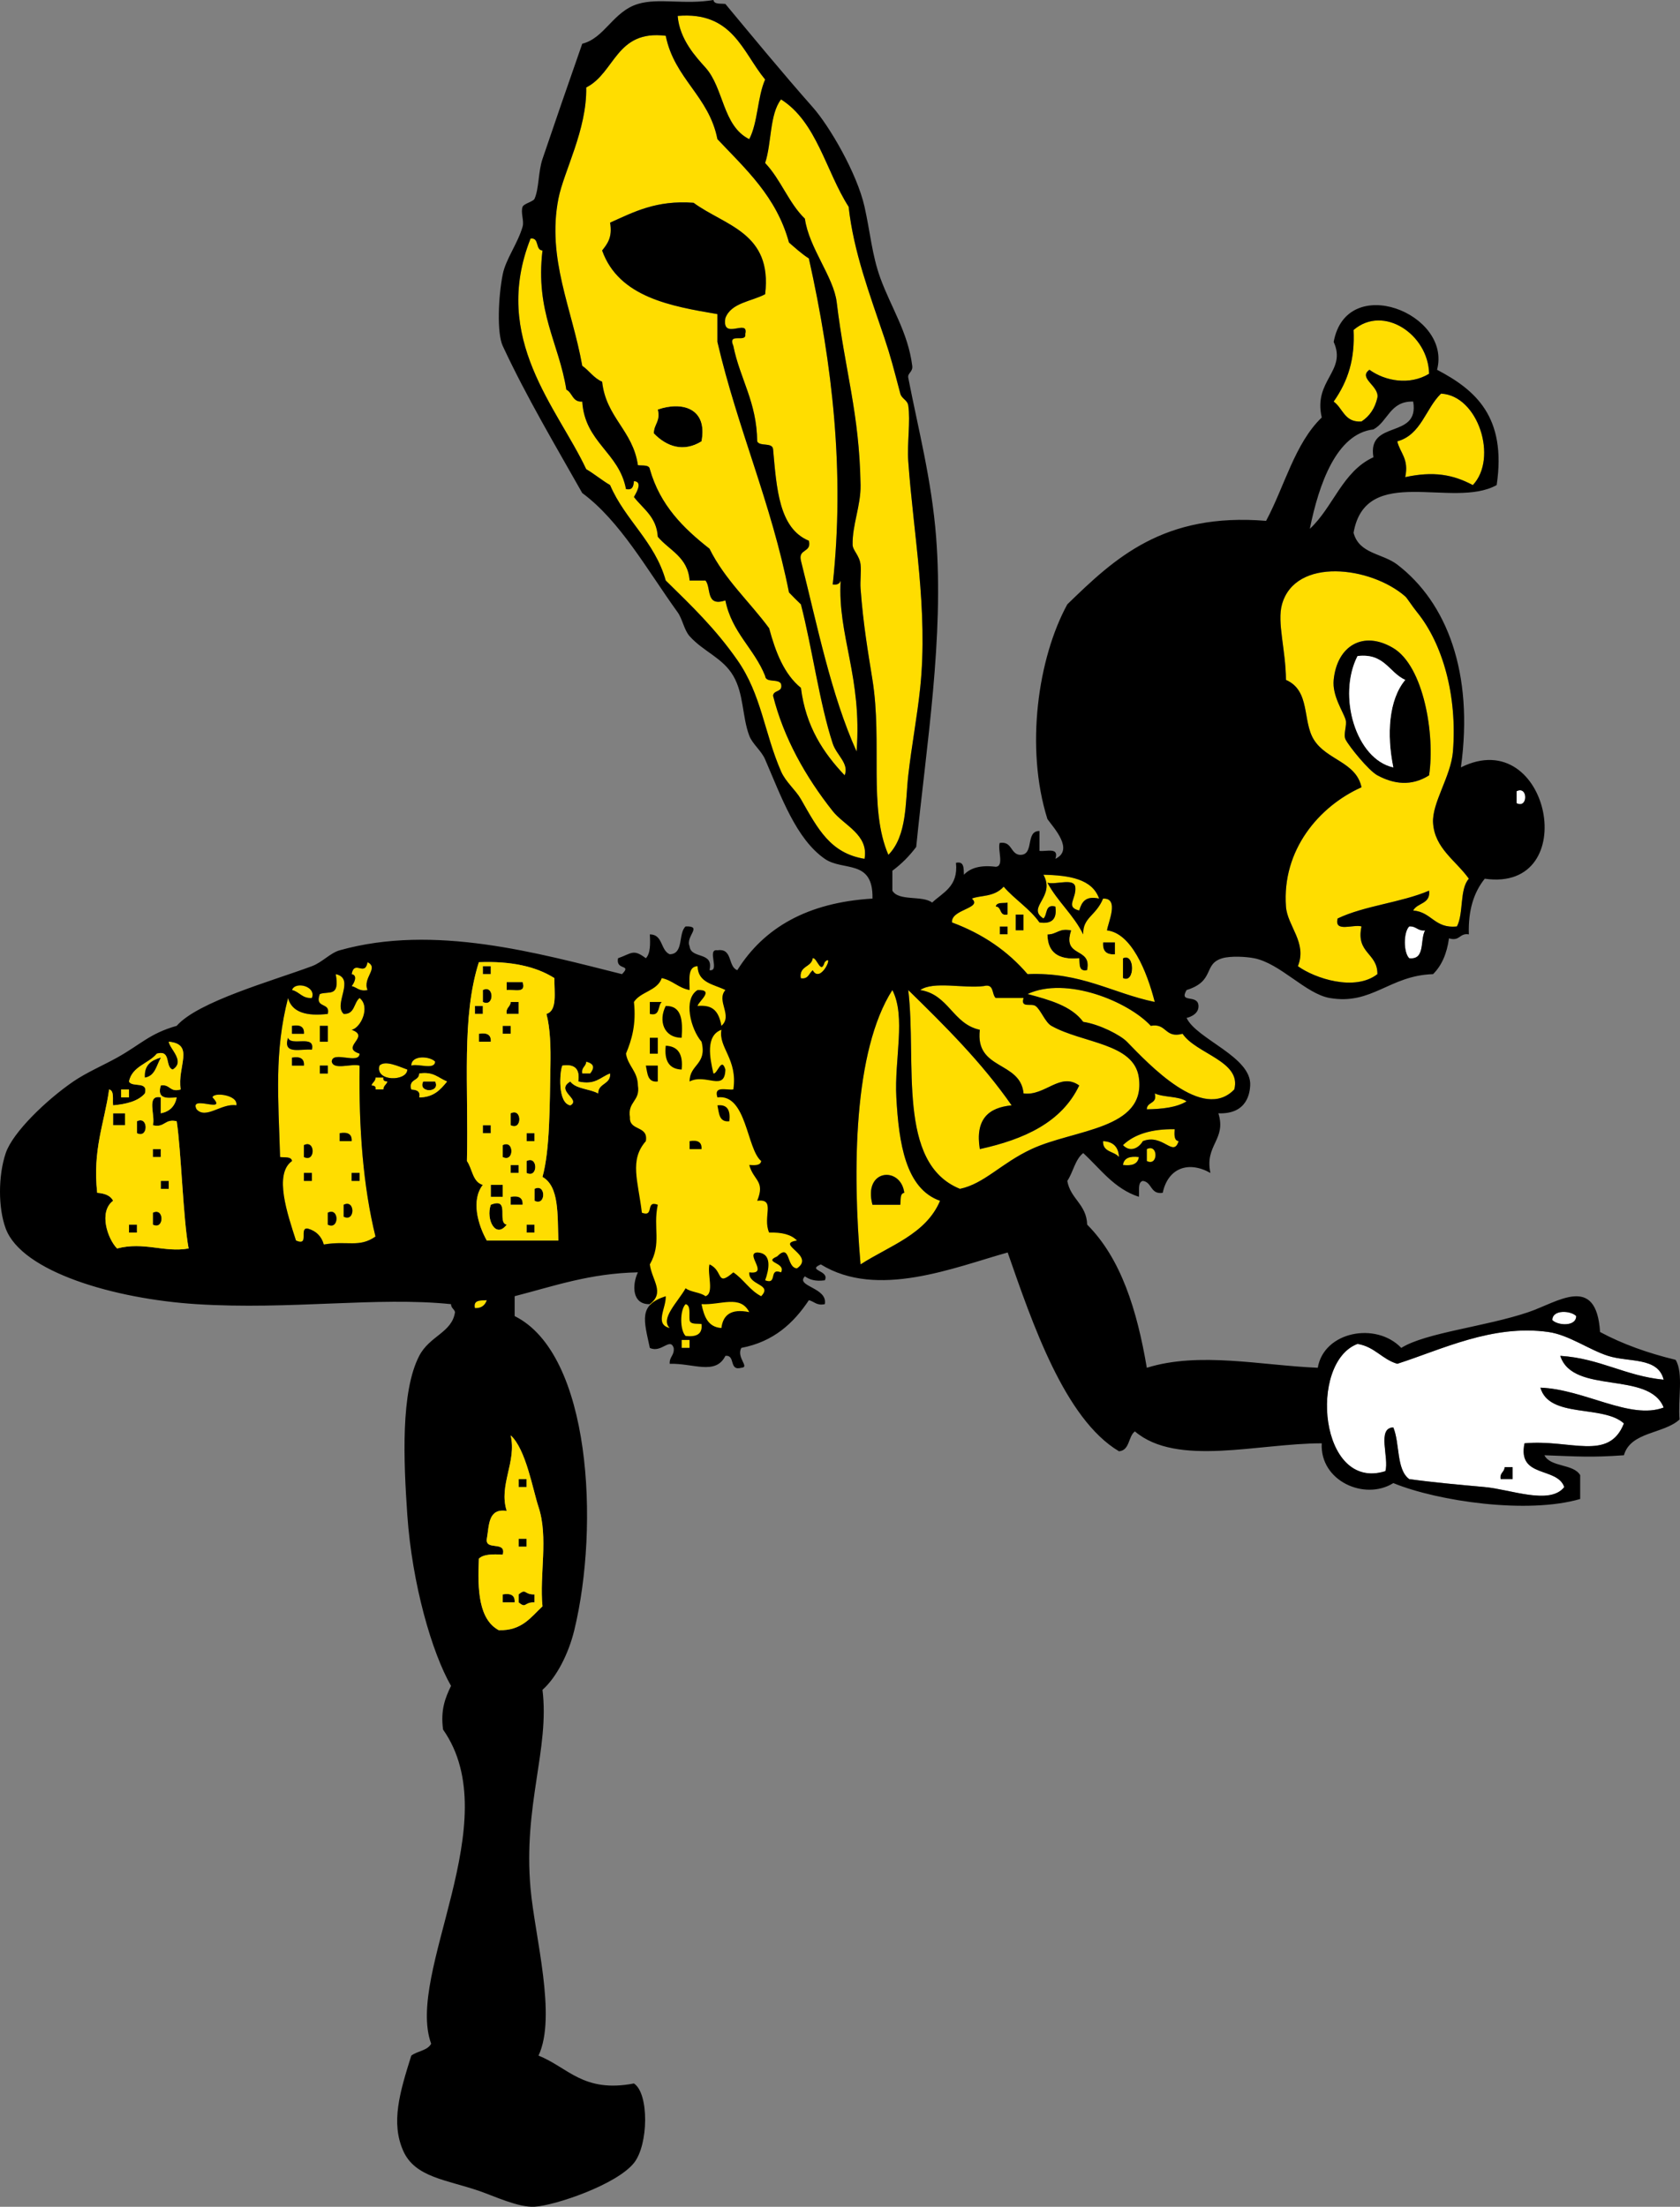 <?xml version="1.0" encoding="utf-8"?>
<!-- Generator: Adobe Illustrator 12.0.1, SVG Export Plug-In . SVG Version: 6.00 Build 51448)  -->
<!DOCTYPE svg PUBLIC "-//W3C//DTD SVG 1.1//EN" "http://www.w3.org/Graphics/SVG/1.1/DTD/svg11.dtd">
<svg  version="1.1" id="Layer_1" xmlns="http://www.w3.org/2000/svg" xmlns:xlink="http://www.w3.org/1999/xlink" width="316.807" height="416.118"
	 viewBox="0 0 316.807 416.118" overflow="visible" enable-background="new 0 0 316.807 416.118" xml:space="preserve">
<rect x="0" y="0" width="316.807" height="416.118" fill="#808080" stroke="none"/>
<polygon fill-rule="evenodd" clip-rule="evenodd" fill="#FFDD00" points="123.848,253.026 116.052,210.291 117.555,186.81 
	126.76,181.738 132.301,181.174 133.053,183.898 138.594,186.246 153.059,236.872 139.533,251.148 "/>
<g>
	<path fill-rule="evenodd" clip-rule="evenodd" fill="#FFDD00" d="M127.791,2.999c10.375-0.879,12.201,6.793,16.494,11.996
		c-1.458,3.29-1.361,8.136-2.999,11.246c-5.048-2.516-4.761-9.607-8.248-13.496C131.278,10.781,128.155,7.47,127.791,2.999z"/>
	<path fill-rule="evenodd" clip-rule="evenodd" fill="#FFDD00" d="M147.284,18.744c6.739,4.257,8.45,13.543,12.746,20.243
		c0.926,8.458,3.949,16.434,6.748,24.741c1.17,3.473,1.717,5.649,2.999,10.497c0.26,0.983,1.337,1.178,1.499,2.249
		c0.439,2.904-0.236,7.144,0,10.497c0.976,13.812,3.776,28.062,2.249,42.735c-0.556,5.346-1.617,10.903-2.249,16.495
		c-0.575,5.09-0.188,11.356-3.749,14.995c-3.808-8.796-1.109-21.144-2.999-32.989c-0.841-5.274-1.725-10.272-2.249-17.244
		c-0.103-1.371,0.149-3.207,0-4.499c-0.203-1.756-1.479-2.667-1.5-3.749c-0.07-3.758,1.563-7.353,1.5-11.246
		c-0.222-13.611-2.918-21.376-4.499-34.488c-0.573-4.757-5.233-10.243-5.998-15.745c-3.051-2.947-4.559-7.437-7.498-10.496
		C145.532,26.989,145.104,21.563,147.284,18.744z"/>
	<path fill-rule="evenodd" clip-rule="evenodd" fill="#FFDD00" d="M100.05,44.985c1.729-0.229,0.833,2.166,2.25,2.249
		c-1.366,11.613,3.091,17.402,4.499,26.241c1.179,0.57,1.12,2.378,2.999,2.249c0.497,7.75,6.948,9.546,8.247,16.494
		c1.275,0.276,1.415-0.584,1.5-1.5c1.865,0.113,0.219,2.539,0,2.999c1.739,2.259,4.267,3.73,4.499,7.498
		c2.172,2.576,5.679,3.817,5.998,8.247c1,0,2,0,2.999,0c1.125,1.374-0.023,5.022,3.749,3.749c1.198,6.049,5.433,9.062,7.497,14.245
		c0.113,1.387,2.539,0.46,2.999,1.5c0.413,1.662-1.432,1.067-1.5,2.249c1.98,7.884,6.104,15.256,11.246,21.743
		c2.154,2.717,6.819,4.447,5.998,8.997c-6.45-1.058-8.792-5.628-11.996-11.246c-1.005-1.762-2.866-3.223-3.749-5.248
		c-3.179-7.294-3.668-14.443-8.247-20.993c-4.188-5.991-8.636-10.227-13.495-14.995c-2.092-7.405-7.644-11.35-10.497-17.994
		c-1.575-0.924-2.923-2.075-4.499-2.999C105.128,76.904,92.587,63.878,100.05,44.985z"/>
	<path fill-rule="evenodd" clip-rule="evenodd" fill="#FFDD00" d="M269.492,70.476c-3.662,2.227-8.274,1.394-11.246-0.75
		c-2.233,1.563,1.885,3.054,1.499,5.249c-0.462,2.037-1.487,3.511-2.999,4.498c-3.23,0.232-3.492-2.505-5.248-3.749
		c2.791-3.983,4.018-8.115,3.749-13.496C260.869,57.376,269.351,63.065,269.492,70.476z"/>
	<path fill-rule="evenodd" clip-rule="evenodd" fill="#FFDD00" d="M271.741,74.225c7.001,0.324,10.788,12.181,5.998,17.244
		c-3.772-2.016-7.468-2.641-12.746-1.5c0.734-3.483-0.972-4.526-1.499-6.748C268.014,81.993,268.813,77.045,271.741,74.225z"/>
	<path fill-rule="evenodd" clip-rule="evenodd" d="M132.289,83.222c-3.408,2.107-6.571,1-8.997-1.5
		c-0.017-1.766,1.292-2.208,0.75-4.499C128.583,75.626,133.489,76.946,132.289,83.222z"/>
	<path fill-rule="evenodd" clip-rule="evenodd" fill="#FFDD00" d="M276.989,165.693c-1.783,1.965-0.954,6.543-2.249,8.997
		c-4.21,0.461-4.757-2.74-8.247-2.999c0.753-1.496,3.315-1.184,2.999-3.749c-5.242,2.255-12.172,2.823-17.244,5.248
		c-0.71,2.709,2.953,1.046,4.498,1.5c-1.107,5.106,3.045,4.953,2.999,8.997c-4.255,3.31-11.801,0.809-14.995-1.5
		c1.793-4.446-1.98-7.539-2.249-11.246c-0.771-10.649,6.217-18.896,14.245-22.492c-1.019-4.813-6.592-5.102-8.997-8.997
		c-2.173-3.521-0.616-9.237-5.248-11.246c-0.041-5.734-1.711-10.824-0.75-14.245c2.518-8.958,16.755-7.159,23.242-1.5
		c0.368,0.321,1.23,1.741,2.249,2.999c4.798,5.919,7.59,15.687,6.748,26.241c-0.375,4.706-4,9.715-3.749,13.495
		C270.561,159.995,274.552,162.267,276.989,165.693z M262.744,122.208c-5.671-3.396-10.615-0.436-11.246,5.998
		c-0.296,3.012,1.785,5.951,2.249,7.498c0.318,1.058-0.497,2.775,0,3.749c0.667,1.305,4.339,5.854,5.998,6.748
		c3.063,1.649,6.394,2.125,9.747,0C270.639,138.552,268.486,125.646,262.744,122.208z"/>
	<path fill-rule="evenodd" clip-rule="evenodd" d="M269.492,146.2c-3.354,2.125-6.684,1.649-9.747,0
		c-1.659-0.894-5.331-5.443-5.998-6.748c-0.497-0.973,0.318-2.69,0-3.749c-0.464-1.546-2.545-4.486-2.249-7.498
		c0.631-6.434,5.575-9.394,11.246-5.998C268.486,125.646,270.639,138.552,269.492,146.2z M255.996,123.708
		c-3.842,7.534-0.283,19.457,6.748,20.993c-1.271-6.169-0.877-12.76,2.249-16.494C261.896,126.805,261.094,123.109,255.996,123.708z
		"/>
	<path fill-rule="evenodd" clip-rule="evenodd" fill="#FFFFFF" d="M264.993,128.206c-3.126,3.734-3.521,10.325-2.249,16.494
		c-7.031-1.536-10.59-13.459-6.748-20.993C261.094,123.109,261.896,126.805,264.993,128.206z"/>
	<path fill-rule="evenodd" clip-rule="evenodd" fill="#FFFFFF" d="M285.986,149.199c2.187-1.102,2.187,3.352,0,2.25
		C285.986,150.698,285.986,149.949,285.986,149.199z"/>
	<path fill-rule="evenodd" clip-rule="evenodd" d="M187.77,170.941c0.121-0.878,1.367-0.632,2.25-0.75c0,0.75,0,1.5,0,2.249
		C188.356,172.854,188.951,171.009,187.77,170.941z"/>
	<path fill-rule="evenodd" clip-rule="evenodd" d="M191.519,172.441c0.5,0,1,0,1.5,0c0,1,0,2,0,2.999c-0.5,0-1,0-1.5,0
		C191.519,174.44,191.519,173.44,191.519,172.441z"/>
	<path fill-rule="evenodd" clip-rule="evenodd" d="M188.52,174.69c0.5,0,1,0,1.5,0c0,0.5,0,1,0,1.5c-0.5,0-1,0-1.5,0
		C188.52,175.69,188.52,175.19,188.52,174.69z"/>
	<path fill-rule="evenodd" clip-rule="evenodd" fill="#FFFFFF" d="M265.743,174.69c1.345-0.095,1.581,0.918,2.999,0.75
		c-1.007,1.742,0.104,5.602-2.999,5.248C264.641,179.598,264.641,175.781,265.743,174.69z"/>
	<path fill-rule="evenodd" clip-rule="evenodd" d="M202.015,175.44c-1.767,5.266,3.99,3.008,2.999,7.498
		c-1.6,0.35-1.428-1.071-1.499-2.25c-3.868,0.37-5.966-1.032-5.998-4.499C199.283,176.207,199.724,174.898,202.015,175.44z"/>
	<path fill-rule="evenodd" clip-rule="evenodd" d="M208.013,177.689c0.75,0,1.5,0,2.249,0c0,0.75,0,1.5,0,2.25
		C208.627,180.074,207.877,179.325,208.013,177.689z"/>
	<path fill-rule="evenodd" clip-rule="evenodd" d="M211.762,180.688c2.304-1.147,2.304,4.896,0,3.749
		C211.762,183.187,211.762,181.938,211.762,180.688z"/>
	<path fill-rule="evenodd" clip-rule="evenodd" fill="#FFDD00" d="M69.311,181.438c2.222,1.089-0.988,2.924,0,5.248
		c-1.567,0.317-1.985-0.514-2.999-0.75c0.52-0.605,1.167-2.054,0-2.25C66.819,180.883,68.803,184.242,69.311,181.438z"/>
	<path fill-rule="evenodd" clip-rule="evenodd" d="M91.053,182.188c0.5,0,1,0,1.5,0c0,0.5,0,1,0,1.5c-0.5,0-1,0-1.5,0
		C91.053,183.188,91.053,182.688,91.053,182.188z"/>
	<path fill-rule="evenodd" clip-rule="evenodd" fill="#FFDD00" d="M63.312,183.687c3.813,0.829-0.542,5.69,1.5,7.498
		c2.116,0.116,1.879-2.12,2.999-2.999c2.1,1.667,0.219,5.667-1.5,5.998c3.688,1.314-2.284,3.28,1.5,4.499
		c-0.102,2.147-5.146-0.648-5.248,1.5c0.323,1.676,3.695,0.304,5.248,0.75c-0.163,11.909,0.678,22.814,2.999,32.239
		c-3.125,2.163-5.242,0.717-9.747,1.5c-0.443-1.557-1.443-2.557-2.999-2.999c-1.797-0.298,0.416,3.415-2.249,2.249
		c-1.59-4.939-4.228-12.535-0.75-14.995c-0.121-0.879-1.367-0.632-2.249-0.75c-0.329-11.273-1.12-19.745,1.5-29.989
		c0.748,2.751,3.542,3.456,7.497,2.999c0.561-2.31-2.584-0.914-1.5-3.749C62.025,186.819,64.102,188.111,63.312,183.687z
		 M55.065,194.933c0.75,0,1.5,0,2.25,0c0.096-1.346-0.745-1.754-2.25-1.5C55.065,193.934,55.065,194.434,55.065,194.933z
		 M60.313,196.433c0.5,0,1,0,1.5,0c0-1,0-1.999,0-2.999c-0.5,0-1,0-1.5,0C60.313,194.434,60.313,195.433,60.313,196.433z
		 M58.814,197.932c0.69-2.939-3.955-0.544-4.499-2.249C53.261,198.987,56.783,197.714,58.814,197.932z M55.065,200.931
		c0.75,0,1.5,0,2.25,0c0.096-1.346-0.745-1.754-2.25-1.5C55.065,199.932,55.065,200.431,55.065,200.931z M60.313,202.431
		c0.5,0,1,0,1.5,0c0-0.5,0-1,0-1.5c-0.5,0-1,0-1.5,0C60.313,201.431,60.313,201.931,60.313,202.431z M64.062,215.177
		c0.75,0,1.5,0,2.249,0c0.097-1.347-0.745-1.755-2.249-1.5C64.062,214.177,64.062,214.676,64.062,215.177z M57.315,218.175
		c2.187,1.103,2.187-3.351,0-2.249C57.315,216.676,57.315,217.426,57.315,218.175z M57.315,222.674c0.5,0,1,0,1.5,0c0-0.5,0-1,0-1.5
		c-0.5,0-1,0-1.5,0C57.315,221.674,57.315,222.174,57.315,222.674z M66.312,222.674c0.5,0,1,0,1.5,0c0-0.5,0-1,0-1.5
		c-0.5,0-1,0-1.5,0C66.312,221.674,66.312,222.174,66.312,222.674z M64.812,229.421c2.187,1.103,2.187-3.351,0-2.249
		C64.812,227.922,64.812,228.672,64.812,229.421z M61.813,230.921c2.187,1.103,2.187-3.352,0-2.249
		C61.813,229.421,61.813,230.171,61.813,230.921z"/>
	<path fill-rule="evenodd" clip-rule="evenodd" d="M95.552,185.187c1,0,1.999,0,2.999,0c0.755,2.255-1.67,1.329-2.999,1.5
		C95.552,186.186,95.552,185.687,95.552,185.187z"/>
	<path fill-rule="evenodd" clip-rule="evenodd" fill="#FFDD00" d="M55.065,186.686c0.589-1.721,4.642-0.729,3.749,1.5
		C56.949,188.301,56.493,187.008,55.065,186.686z"/>
	<path fill-rule="evenodd" clip-rule="evenodd" fill="#FFDD00" d="M173.524,186.686c2.517-1.732,8.235-0.263,11.996-0.75
		c2.017-0.517,1.449,1.55,2.249,2.249c1.75,0,3.499,0,5.249,0c-0.608,1.978,1.411,0.929,2.249,1.5
		c0.966,0.658,1.82,3.085,2.999,3.749c5.894,3.318,15.584,3.232,16.494,9.747c1.376,9.847-12.167,9.732-20.243,13.496
		c-5.758,2.683-8.901,6.54-13.495,7.497c-11.974-4.856-8.116-23.894-9.747-37.487c6.951,6.794,13.855,13.636,19.493,21.743
		c-4.337,0.411-6.911,2.585-5.997,8.247c8.403-1.843,15.442-5.05,18.743-11.996c-3.62-2.589-6.43,2.045-10.496,1.5
		c-0.577-6.171-9.17-4.326-8.247-11.996C179.633,193.074,178.932,187.527,173.524,186.686z"/>
	<path fill-rule="evenodd" clip-rule="evenodd" fill="#FFDD00" d="M232.755,205.43c-5.93,6.176-16.087-4.74-20.243-8.997
		c-1.22-1.249-5.139-3.281-8.247-3.749c-2.231-3.018-6.362-4.135-10.497-5.249c7.333-3.399,18.966,1.392,23.242,5.998
		c3.057-0.557,2.582,2.417,5.998,1.5C225.557,198.736,234.188,200.105,232.755,205.43z"/>
	<path fill-rule="evenodd" clip-rule="evenodd" d="M91.053,186.686c2.187-1.102,2.187,3.352,0,2.249
		C91.053,188.186,91.053,187.436,91.053,186.686z"/>
	<path fill-rule="evenodd" clip-rule="evenodd" fill="#FFDD00" d="M168.277,186.686c2.597,5.02,0.356,13.083,0.75,20.243
		c0.469,8.528,1.716,17.215,8.247,19.494c-2.667,6.33-9.527,8.466-14.995,11.995C160.738,220.613,160.954,198.122,168.277,186.686z
		 M164.528,227.172c1.75,0,3.499,0,5.249,0c0.117-0.882-0.129-2.128,0.75-2.249C169.898,219.861,162.701,220.369,164.528,227.172z"
		/>
	<path fill-rule="evenodd" clip-rule="evenodd" d="M96.301,188.935c0.5,0,1,0,1.5,0c0,0.75,0,1.5,0,2.25c-0.75,0-1.5,0-2.249,0
		C95.34,189.974,96.26,189.894,96.301,188.935z"/>
	<path fill-rule="evenodd" clip-rule="evenodd" d="M122.542,188.935c0.75,0,1.5,0,2.249,0c-0.8,0.7-0.233,2.766-2.249,2.25
		C122.542,190.435,122.542,189.685,122.542,188.935z"/>
	<path fill-rule="evenodd" clip-rule="evenodd" d="M89.554,189.685c0.5,0,1,0,1.5,0c0,0.5,0,1,0,1.5c-0.5,0-1,0-1.5,0
		C89.554,190.685,89.554,190.185,89.554,189.685z"/>
	<path fill-rule="evenodd" clip-rule="evenodd" d="M125.542,189.685c3.052-0.053,3.227,2.771,2.999,5.998
		C125.128,195.679,124.128,192.433,125.542,189.685z"/>
	<path fill-rule="evenodd" clip-rule="evenodd" d="M55.065,193.434c1.505-0.255,2.346,0.153,2.25,1.5c-0.75,0-1.5,0-2.25,0
		C55.065,194.434,55.065,193.934,55.065,193.434z"/>
	<path fill-rule="evenodd" clip-rule="evenodd" d="M60.313,193.434c0.5,0,1,0,1.5,0c0,1,0,2,0,2.999c-0.5,0-1,0-1.5,0
		C60.313,195.433,60.313,194.434,60.313,193.434z"/>
	<path fill-rule="evenodd" clip-rule="evenodd" d="M94.802,193.434c0.5,0,1,0,1.5,0c0,0.5,0,1,0,1.5c-0.5,0-1,0-1.5,0
		C94.802,194.434,94.802,193.934,94.802,193.434z"/>
	<path fill-rule="evenodd" clip-rule="evenodd" d="M90.303,194.933c1.505-0.255,2.346,0.153,2.25,1.5c-0.75,0-1.5,0-2.25,0
		C90.303,195.933,90.303,195.433,90.303,194.933z"/>
	<path fill-rule="evenodd" clip-rule="evenodd" d="M54.316,195.683c0.543,1.705,5.189-0.69,4.499,2.249
		C56.783,197.714,53.261,198.987,54.316,195.683z"/>
	<path fill-rule="evenodd" clip-rule="evenodd" d="M122.542,195.683c0.5,0,1,0,1.5,0c0,1,0,1.999,0,2.999c-0.5,0-1,0-1.5,0
		C122.542,197.682,122.542,196.683,122.542,195.683z"/>
	<path fill-rule="evenodd" clip-rule="evenodd" d="M125.542,197.183c2.399,0.099,3.298,1.7,2.999,4.498
		C126.141,201.582,125.242,199.981,125.542,197.183z"/>
	<path fill-rule="evenodd" clip-rule="evenodd" d="M55.065,199.432c1.505-0.255,2.346,0.153,2.25,1.5c-0.75,0-1.5,0-2.25,0
		C55.065,200.431,55.065,199.932,55.065,199.432z"/>
	<path fill-rule="evenodd" clip-rule="evenodd" fill="#FFDD00" d="M82.056,200.182c-0.093,1.656-3.18,0.318-4.499,0.75
		C77.573,198.876,81.095,199.15,82.056,200.182z"/>
	<path fill-rule="evenodd" clip-rule="evenodd" fill="#FFDD00" d="M71.56,200.931c1.059-1.071,3.642,0.164,5.248,0.75
		C76.772,203.943,70.684,204.006,71.56,200.931z"/>
	<path fill-rule="evenodd" clip-rule="evenodd" fill="#FFDD00" d="M110.546,200.182c1.558,0.419,1.588,1.169,0.75,2.249
		c-0.5,0-1,0-1.5,0C109.585,201.22,110.505,201.14,110.546,200.182z"/>
	<path fill-rule="evenodd" clip-rule="evenodd" d="M60.313,200.931c0.5,0,1,0,1.5,0c0,0.5,0,1,0,1.5c-0.5,0-1,0-1.5,0
		C60.313,201.931,60.313,201.431,60.313,200.931z"/>
	<path fill-rule="evenodd" clip-rule="evenodd" d="M121.792,200.931c0.75,0,1.5,0,2.25,0c0,1,0,2,0,2.999
		C122.064,204.158,122.108,202.365,121.792,200.931z"/>
	<path fill-rule="evenodd" clip-rule="evenodd" fill="#FFDD00" d="M72.31,203.18c-0.138,0.638,0.292,0.708,0.75,0.75
		c-0.143,0.607-0.752,0.748-0.75,1.5c-0.5,0-1,0-1.5,0c0.138-0.638-0.292-0.708-0.75-0.75c0.143-0.607,0.752-0.747,0.75-1.5
		C71.31,203.18,71.81,203.18,72.31,203.18z"/>
	<path fill-rule="evenodd" clip-rule="evenodd" d="M79.807,203.93c0.75,0,1.5,0,2.249,0
		C83.159,206.117,78.705,206.117,79.807,203.93z"/>
	<path fill-rule="evenodd" clip-rule="evenodd" fill="#FFDD00" d="M22.827,205.43c0.5,0,1,0,1.5,0c0,0.5,0,1,0,1.5c-0.5,0-1,0-1.5,0
		C22.827,206.429,22.827,205.93,22.827,205.43z"/>
	<path fill-rule="evenodd" clip-rule="evenodd" fill="#FFDD00" d="M40.071,206.929c0.148-1.053,4.904-0.477,4.499,1.5
		c-2.766-0.474-5.729,2.711-7.498,0.75C35.574,206.293,43.078,210.152,40.071,206.929z"/>
	<path fill-rule="evenodd" clip-rule="evenodd" fill="#FFDD00" d="M217.76,206.179c1.715,0.784,4.522,0.476,5.998,1.5
		c-1.862,1.137-4.551,1.448-7.498,1.5C216.27,207.688,218.306,208.225,217.76,206.179z"/>
	<path fill-rule="evenodd" clip-rule="evenodd" d="M135.288,208.429c1.975-0.226,2.46,1.038,2.249,2.999
		C135.56,211.656,135.604,209.862,135.288,208.429z"/>
	<path fill-rule="evenodd" clip-rule="evenodd" d="M21.327,209.928c0.75,0,1.5,0,2.249,0c0,0.75,0,1.5,0,2.249
		c-0.75,0-1.5,0-2.249,0C21.327,211.428,21.327,210.678,21.327,209.928z"/>
	<path fill-rule="evenodd" clip-rule="evenodd" d="M96.301,209.928c2.187-1.103,2.187,3.351,0,2.249
		C96.301,211.428,96.301,210.678,96.301,209.928z"/>
	<path fill-rule="evenodd" clip-rule="evenodd" d="M25.826,211.428c2.187-1.103,2.187,3.351,0,2.249
		C25.826,212.927,25.826,212.177,25.826,211.428z"/>
	<path fill-rule="evenodd" clip-rule="evenodd" d="M91.053,212.177c0.5,0,1,0,1.5,0c0,0.5,0,1,0,1.5c-0.5,0-1,0-1.5,0
		C91.053,213.177,91.053,212.677,91.053,212.177z"/>
	<path fill-rule="evenodd" clip-rule="evenodd" fill="#FFDD00" d="M221.509,212.927c-0.064,1.064-0.124,2.123,0.749,2.25
		c-0.997,3.185-2.938-1.493-6.747,0c-0.72,1.264-2.355,2.209-3.749,0.749C213.935,213.851,217.199,212.866,221.509,212.927z"/>
	<path fill-rule="evenodd" clip-rule="evenodd" d="M64.062,213.677c1.504-0.255,2.346,0.153,2.249,1.5c-0.75,0-1.5,0-2.249,0
		C64.062,214.676,64.062,214.177,64.062,213.677z"/>
	<path fill-rule="evenodd" clip-rule="evenodd" d="M99.3,213.677c0.5,0,1,0,1.5,0c0,0.5,0,1,0,1.5c-0.5,0-1,0-1.5,0
		C99.3,214.676,99.3,214.177,99.3,213.677z"/>
	<path fill-rule="evenodd" clip-rule="evenodd" d="M130.04,215.177c1.505-0.256,2.346,0.152,2.25,1.499c-0.75,0-1.5,0-2.25,0
		C130.04,216.176,130.04,215.676,130.04,215.177z"/>
	<path fill-rule="evenodd" clip-rule="evenodd" fill="#FFDD00" d="M208.013,215.177c1.908,0.091,2.907,1.091,2.999,2.998
		C210.133,217.056,207.896,217.292,208.013,215.177z"/>
	<path fill-rule="evenodd" clip-rule="evenodd" d="M57.315,215.926c2.187-1.102,2.187,3.352,0,2.249
		C57.315,217.426,57.315,216.676,57.315,215.926z"/>
	<path fill-rule="evenodd" clip-rule="evenodd" d="M94.802,215.926c2.187-1.102,2.187,3.352,0,2.249
		C94.802,217.426,94.802,216.676,94.802,215.926z"/>
	<path fill-rule="evenodd" clip-rule="evenodd" d="M28.825,216.676c0.5,0,1,0,1.5,0c0,0.5,0,1,0,1.499c-0.5,0-1,0-1.5,0
		C28.825,217.676,28.825,217.176,28.825,216.676z"/>
	<path fill-rule="evenodd" clip-rule="evenodd" fill="#FFDD00" d="M216.26,216.676c2.188-1.103,2.188,3.352,0,2.249
		C216.26,218.175,216.26,217.426,216.26,216.676z"/>
	<path fill-rule="evenodd" clip-rule="evenodd" fill="#FFDD00" d="M214.761,218.175c-0.181,1.319-1.29,1.709-2.999,1.5
		C211.942,218.355,213.052,217.966,214.761,218.175z"/>
	<path fill-rule="evenodd" clip-rule="evenodd" d="M99.3,218.925c2.187-1.103,2.187,3.352,0,2.249
		C99.3,220.425,99.3,219.675,99.3,218.925z"/>
	<path fill-rule="evenodd" clip-rule="evenodd" d="M96.301,219.675c0.5,0,1,0,1.5,0c0,0.5,0,1,0,1.499c-0.5,0-1,0-1.5,0
		C96.301,220.675,96.301,220.175,96.301,219.675z"/>
	<path fill-rule="evenodd" clip-rule="evenodd" d="M57.315,221.174c0.5,0,1,0,1.5,0c0,0.5,0,1,0,1.5c-0.5,0-1,0-1.5,0
		C57.315,222.174,57.315,221.674,57.315,221.174z"/>
	<path fill-rule="evenodd" clip-rule="evenodd" d="M66.312,221.174c0.5,0,1,0,1.5,0c0,0.5,0,1,0,1.5c-0.5,0-1,0-1.5,0
		C66.312,222.174,66.312,221.674,66.312,221.174z"/>
	<path fill-rule="evenodd" clip-rule="evenodd" d="M170.526,224.923c-0.878,0.121-0.632,1.367-0.75,2.249c-1.75,0-3.499,0-5.249,0
		C162.701,220.369,169.898,219.861,170.526,224.923z"/>
	<path fill-rule="evenodd" clip-rule="evenodd" d="M30.324,222.674c0.5,0,1,0,1.499,0c0,0.5,0,0.999,0,1.499c-0.5,0-1,0-1.499,0
		C30.324,223.673,30.324,223.174,30.324,222.674z"/>
	<path fill-rule="evenodd" clip-rule="evenodd" d="M92.553,223.424c0.75,0,1.5,0,2.249,0c0,0.749,0,1.499,0,2.249
		c-0.75,0-1.5,0-2.249,0C92.553,224.923,92.553,224.173,92.553,223.424z"/>
	<path fill-rule="evenodd" clip-rule="evenodd" d="M100.8,224.173c2.187-1.102,2.187,3.352,0,2.25
		C100.8,225.673,100.8,224.923,100.8,224.173z"/>
	<path fill-rule="evenodd" clip-rule="evenodd" d="M96.301,225.673c1.505-0.255,2.346,0.153,2.25,1.499c-0.75,0-1.5,0-2.25,0
		C96.301,226.672,96.301,226.173,96.301,225.673z"/>
	<path fill-rule="evenodd" clip-rule="evenodd" d="M64.812,227.172c2.187-1.102,2.187,3.352,0,2.249
		C64.812,228.672,64.812,227.922,64.812,227.172z"/>
	<path fill-rule="evenodd" clip-rule="evenodd" d="M92.553,227.172c3.76-1.511,1.09,3.408,2.999,3.749
		C93.483,233.659,91.579,229.954,92.553,227.172z"/>
	<path fill-rule="evenodd" clip-rule="evenodd" d="M28.825,228.672c2.187-1.103,2.187,3.352,0,2.249
		C28.825,230.171,28.825,229.421,28.825,228.672z"/>
	<path fill-rule="evenodd" clip-rule="evenodd" d="M61.813,228.672c2.187-1.103,2.187,3.352,0,2.249
		C61.813,230.171,61.813,229.421,61.813,228.672z"/>
	<path fill-rule="evenodd" clip-rule="evenodd" d="M24.326,230.921c0.5,0,1,0,1.5,0c0,0.5,0,1,0,1.499c-0.5,0-1,0-1.5,0
		C24.326,231.921,24.326,231.421,24.326,230.921z"/>
	<path fill-rule="evenodd" clip-rule="evenodd" d="M99.3,230.921c0.5,0,1,0,1.5,0c0,0.5,0,1,0,1.499c-0.5,0-1,0-1.5,0
		C99.3,231.921,99.3,231.421,99.3,230.921z"/>
	<path fill-rule="evenodd" clip-rule="evenodd" fill="#FFDD00" d="M91.803,245.166c-0.327,0.922-0.959,1.54-2.249,1.499
		C89.203,245.065,90.625,245.237,91.803,245.166z"/>
	<path fill-rule="evenodd" clip-rule="evenodd" fill="#FFDD00" d="M141.286,247.415c-3.456-0.707-4.947,0.552-5.249,2.999
		c-2.577-0.172-3.267-2.231-3.749-4.498C135.953,246.11,139.606,244.102,141.286,247.415z"/>
	<path fill-rule="evenodd" clip-rule="evenodd" fill="#FFDD00" d="M129.29,245.916c1.018,0.231,0.622,1.877,0.75,2.999
		c0.121,0.878,1.367,0.632,2.25,0.749c0.226,1.976-1.038,2.461-2.999,2.25C128.188,250.823,128.188,247.006,129.29,245.916z"/>
	<path fill-rule="evenodd" clip-rule="evenodd" fill="#FFFFFF" d="M297.232,248.165c-0.016,2.055-3.537,1.78-4.498,0.75
		C292.749,246.859,296.271,247.134,297.232,248.165z"/>
	<path fill-rule="evenodd" clip-rule="evenodd" fill="#FFFFFF" d="M313.727,260.161c-7.289-0.709-11.977-4.019-19.493-4.499
		c2.359,7.388,16.739,2.755,19.493,9.747c-6.326,2.385-14.896-3.433-23.242-3.749c1.645,5.854,11.822,3.174,15.745,6.748
		c-2.851,7.232-10.094,2.939-18.744,3.748c-1.377,6.626,6.146,4.352,7.498,8.248c-2.689,3.456-10.146,0.434-14.995,0
		c-4.71-0.423-9.867-0.892-14.245-1.5c-2.457-1.791-1.744-6.753-2.999-9.747c-3.157,0.092-0.744,5.754-1.499,8.248
		c-12.437,3.924-14.553-20.492-5.249-23.992c3.231,0.518,4.604,2.894,7.498,3.749c8.298-2.652,17.933-7.486,28.49-5.998
		c3.845,0.542,7.651,3.343,11.246,4.498C307.17,256.929,312.656,255.831,313.727,260.161z M282.987,278.904c0.75,0,1.499,0,2.249,0
		c0-0.75,0-1.499,0-2.249c-0.5,0-1,0-1.499,0C283.696,277.613,282.776,277.693,282.987,278.904z"/>
	<path fill-rule="evenodd" clip-rule="evenodd" fill="#FFDD00" d="M128.54,252.663c0.5,0,1,0,1.5,0c0,0.5,0,1,0,1.5
		c-0.5,0-1,0-1.5,0C128.54,253.663,128.54,253.163,128.54,252.663z"/>
	<path fill-rule="evenodd" clip-rule="evenodd" d="M283.737,276.655c0.499,0,0.999,0,1.499,0c0,0.75,0,1.499,0,2.249
		c-0.75,0-1.499,0-2.249,0C282.776,277.693,283.696,277.613,283.737,276.655z"/>
	<path fill-rule="evenodd" clip-rule="evenodd" d="M97.801,278.904c0.5,0,1,0,1.5,0c0,0.5,0,1,0,1.5c-0.5,0-1,0-1.5,0
		C97.801,279.904,97.801,279.404,97.801,278.904z"/>
	<path fill-rule="evenodd" clip-rule="evenodd" d="M97.801,290.15c0.5,0,1,0,1.5,0c0,0.5,0,1,0,1.5c-0.5,0-1,0-1.5,0
		C97.801,291.15,97.801,290.65,97.801,290.15z"/>
	<path fill-rule="evenodd" clip-rule="evenodd" d="M100.8,300.646c0,0.5,0,1,0,1.5c-2.045-0.067-1.509,1.249-2.999,0
		c0-0.5,0-1,0-1.5C99.291,299.398,98.754,300.715,100.8,300.646z"/>
	<path fill-rule="evenodd" clip-rule="evenodd" d="M94.802,300.646c1.505-0.255,2.346,0.153,2.25,1.5c-0.75,0-1.5,0-2.25,0
		C94.802,301.646,94.802,301.146,94.802,300.646z"/>
	<path fill-rule="evenodd" clip-rule="evenodd" fill="#FFDD00" d="M161.529,141.702c-4.812-10.683-7.378-23.612-10.496-35.988
		c-0.559-2.308,2.058-1.441,1.5-3.749c-5.662-2.336-6.081-9.915-6.748-17.244c-0.113-1.387-2.539-0.46-2.999-1.5
		c-0.07-7.427-3.245-11.75-4.498-17.994c-1.166-2.665,2.546-0.452,2.249-2.249c0.732-3.06-4.48,1.368-3.749-2.999
		c1.095-2.903,4.882-3.114,7.497-4.499c1.405-11.651-7.591-12.901-13.495-17.244c-7.023-0.525-11.262,1.733-15.745,3.749
		c0.487,2.736-0.505,3.993-1.5,5.248c3.161,8.847,13.077,10.517,21.743,11.996c0,1.749,0,3.499,0,5.248
		c3.827,16.416,10.155,30.331,13.495,47.234c0.732,0.767,1.482,1.517,2.25,2.249c2.159,8.391,3.507,18.641,5.998,26.241
		c0.725,2.21,3.143,3.772,2.25,5.998c-4.006-4.241-7.326-9.169-8.247-16.495c-3.171-2.577-4.774-6.722-5.998-11.246
		c-3.71-5.037-8.347-9.147-11.246-14.995c-4.898-3.85-9.317-8.177-11.246-14.995c-0.121-0.878-1.367-0.632-2.25-0.75
		c-0.938-6.56-6.011-8.983-6.748-15.745c-1.576-0.673-2.419-2.079-3.749-2.999c-1.922-10.795-6.696-20.219-4.499-31.489
		c1.007-5.167,5.398-13.004,5.248-20.993c5.479-2.769,5.579-10.916,14.995-9.747c1.63,8.116,8.149,11.344,9.747,19.493
		c5.338,5.658,11.143,10.85,13.495,19.493c1.21,1.039,2.374,2.125,3.749,2.999c4.459,20.013,6.8,40.304,4.498,61.479
		c0.872,0.122,1.334-0.166,1.5-0.75C157.921,119.87,162.616,127.626,161.529,141.702z M124.042,77.224
		c0.542,2.291-0.767,2.732-0.75,4.499c2.426,2.5,5.589,3.607,8.997,1.5C133.489,76.946,128.583,75.626,124.042,77.224z"/>
	<path fill-rule="evenodd" clip-rule="evenodd" fill="#FFDD00" d="M207.264,169.442c-2.59-0.59-3.299,0.701-3.749,2.25
		c-2.721-0.681-0.456-2.213-0.75-4.499c-0.323-1.677-3.694-0.304-5.248-0.75c1.918,3.58,4.941,6.055,6.748,9.747
		c-0.095-3.224,2.39-3.439,3.748-6.748c3.188-0.143,0.853,4.699,0.75,5.998c4.557,0.521,7.48,7.601,8.997,13.495
		c-8.073-1.673-13.826-5.667-23.992-5.248c-3.683-4.314-8.409-7.585-14.245-9.747c-0.223-2.516,5.815-2.625,3.749-4.499
		c1.567-0.663,4.185-0.221,5.998-2.249c2.081,2.417,4.887,4.11,6.748,6.748c2.347,0.348,3.347-0.652,2.998-2.999
		c-2.016-0.517-1.448,1.55-2.249,2.249c-3.284-2.095,2.351-4.021,0-8.247C201.661,165.048,205.968,165.739,207.264,169.442z
		 M190.02,172.441c0-0.75,0-1.5,0-2.249c-0.883,0.117-2.129-0.129-2.25,0.75C188.951,171.009,188.356,172.854,190.02,172.441z
		 M191.519,175.44c0.5,0,1,0,1.5,0c0-1,0-2,0-2.999c-0.5,0-1,0-1.5,0C191.519,173.44,191.519,174.44,191.519,175.44z
		 M188.52,176.189c0.5,0,1,0,1.5,0c0-0.5,0-1,0-1.5c-0.5,0-1,0-1.5,0C188.52,175.19,188.52,175.69,188.52,176.189z M197.517,176.189
		c0.032,3.467,2.13,4.868,5.998,4.499c0.071,1.178-0.101,2.6,1.499,2.25c0.991-4.49-4.766-2.232-2.999-7.498
		C199.724,174.898,199.283,176.207,197.517,176.189z M210.262,179.938c0-0.75,0-1.5,0-2.25c-0.749,0-1.499,0-2.249,0
		C207.877,179.325,208.627,180.074,210.262,179.938z M211.762,184.437c2.304,1.147,2.304-4.896,0-3.749
		C211.762,181.938,211.762,183.187,211.762,184.437z"/>
	<path fill-rule="evenodd" clip-rule="evenodd" d="M125.542,244.416c0.112,2.216-2.179,5.292,0.75,5.998
		c-1.837-1.747,1.492-4.848,2.999-7.497c0.985,0.764,2.764,0.734,3.749,1.499c1.691-0.558,0.293-4.205,0.75-5.998
		c2.691,1.193,1.191,4.342,4.499,1.5c1.945,1.304,3.098,3.399,5.248,4.498c2.235-2.324-2.434-1.972-2.249-4.498
		c3.883,0.481-0.903-3.571,1.499-3.749c2.938,0.105,2.189,3.362,1.5,5.248c2.426,0.927,0.573-2.426,2.999-1.499
		c0.992-1.879-3.491-1.82-0.75-2.999c2.596-2.608,1.7,2.105,3.749,2.249c3.586-2.452-4.269-4.599,0-5.248
		c-1.089-1.16-2.924-1.574-5.248-1.5c-1.302-2.955,1.346-6.455-2.25-5.997c1.549-3.779-0.672-3.733-1.499-6.748
		c1.064,0.064,2.123,0.124,2.249-0.75c-2.75-2.26-2.736-12.736-8.247-11.996c-0.756-2.255,1.67-1.329,2.999-1.5
		c0.854-5.743-2.846-7.856-2.25-11.246c-3,1.087-2.205,5.268-1.5,8.247c0.767,0.088,1.517-3.234,2.25-0.75
		c-0.103,4.272-3.697,0.658-6.748,2.25c-0.024-3.273,3.352-3.146,2.25-7.498c-2.034-2.36-3.524-8.051-0.75-9.747
		c3.303-0.117,0.212,2.12,0,2.999c2.428-0.197,3.927,0.479,4.499,3.749c2.22-1.937-1.045-4.698,0.75-6.748
		c-2.165-1.084-5.172-1.326-5.249-4.499c-1.916,0.084-1.488,2.511-1.5,4.499c-2.116-0.383-3.184-1.814-5.248-2.249
		c-0.829,2.419-3.969,2.529-5.248,4.498c0.452,4.201-0.396,7.102-1.5,9.747c0.38,2.369,2.207,3.291,2.249,5.998
		c0.485,2.984-1.984,3.014-1.5,5.998c-0.158,2.658,3.518,1.481,2.999,4.499c-3.143,3.585-1.474,7.433-0.75,13.495
		c2.426,0.927,0.573-2.427,2.999-1.5c-0.938,4.353,0.776,7.286-1.5,11.246c0.382,2.97,2.908,5.305,0,7.498
		c-3.377,0.104-3.377-3.617-2.25-5.998c-9.071,0.175-15.883,2.61-23.242,4.498c0,1.25,0,2.499,0,3.749
		c14.374,7.125,16.03,39.504,11.246,59.229c-1.077,4.439-3.342,8.892-5.998,11.246c1.369,11.131-3.662,21.735-2.25,37.487
		c0.808,9.005,4.982,24.098,1.5,31.489c5.56,2.188,8.412,7.082,17.994,5.248c2.872,1.853,2.767,11.55,0,14.995
		c-3.298,4.107-14.875,8.017-18.744,8.247c-3.036,0.181-7.714-2.049-10.497-2.999c-6.131-2.095-12.027-2.549-14.245-7.497
		c-2.405-5.366-0.652-11.12,1.5-17.994c1.122-0.878,3.067-0.933,3.749-2.249c-4.88-13.354,14.422-41.897,2.249-59.23
		c-0.517-3.766,0.446-6.051,1.5-8.247c-3.582-6.218-7.345-19.159-8.247-32.238c-0.705-10.223-1.265-23.217,2.249-29.99
		c1.972-3.802,6.186-4.371,6.748-8.247c-0.142-0.607-0.752-0.747-0.75-1.499c-13.873-1.442-30.325,1.116-47.983,0
		c-15.453-0.978-32.938-6.083-35.988-14.245c-1.432-3.833-1.458-9.944,0-14.245c1.336-3.939,7.71-10.048,12.746-13.496
		c2.477-1.696,5.615-3.035,8.247-4.499c4.455-2.477,6.131-4.55,11.246-5.998c4-4.577,18.007-8.455,25.492-11.246
		c1.97-0.734,3.453-2.495,5.248-2.999c17.816-5.003,37.427,0.544,53.231,4.499c1.949-1.972-1.211-0.59-0.75-2.999
		c2.604-0.911,2.846-1.815,5.248,0c0.863-0.886,0.849-2.65,0.75-4.499c2.504-0.005,1.987,3.012,3.749,3.749
		c2.708-0.042,1.553-3.945,2.999-5.249c3.311-0.108-0.071,1.836,0.75,3.749c0.262,2.487,4.613,0.885,3.749,4.499
		c2.087,0.338-0.588-4.087,1.5-3.749c2.937-0.438,1.914,3.084,3.749,3.749c5.004-7.992,13.225-12.766,25.491-13.496
		c0.163-7.533-5.534-5.093-8.997-7.498c-5.402-3.75-8.223-11.739-11.247-18.743c-0.733-1.699-2.391-2.883-2.999-4.499
		c-1.338-3.556-0.999-7.806-2.999-11.246c-1.998-3.437-5.602-4.549-8.248-7.498c-1.024-1.142-1.355-3.259-2.249-4.499
		c-5.745-7.968-10.824-17.194-17.994-22.492c-4.895-8.676-10.537-18.147-14.995-27.741c-1.119-2.407-0.841-9.252,0-13.495
		c0.567-2.861,2.832-5.8,3.749-8.997c0.323-1.128-0.416-2.656,0-3.749c0.222-0.584,2.01-0.964,2.249-1.5
		c0.859-1.927,0.686-5.097,1.5-7.498c2.047-6.042,5.064-14.812,7.498-21.743c4.225-1.045,5.803-6.072,10.496-7.497
		c3.895-1.183,8.841,0.189,14.245-0.75c0.121,0.879,1.367,0.632,2.25,0.75c4.877,5.859,10.738,12.986,16.494,19.493
		c3.136,3.546,8.324,12.42,9.747,18.744c1.078,4.79,1.394,9.096,2.999,13.495c2.008,5.501,5.191,10.182,5.998,16.495
		c0.152,1.187-0.922,1.359-0.75,2.249c1.84,9.49,4.416,19.293,5.248,29.99c1.489,19.141-1.787,38.881-3.749,58.48
		c-1.278,1.721-2.777,3.22-4.498,4.499c0,1.25,0,2.499,0,3.749c1.196,2.053,5.66,0.838,7.498,2.25
		c2.069-1.93,4.962-3.035,4.498-7.498c1.6-0.351,1.428,1.071,1.5,2.249c1.212-1.287,3.136-1.862,5.997-1.5
		c1.656-0.093,0.318-3.18,0.75-4.499c2.354-0.354,1.98,2.018,3.749,2.25c2.911,0.162,0.973-4.525,3.749-4.499
		c0,1.25,0,2.499,0,3.749c1.328,0.17,3.754-0.756,2.998,1.499c3.602-1.711-0.349-5.874-1.499-7.497
		c-4.241-13.487-1.758-30.41,3.749-40.486c8.995-8.749,18.158-17.33,37.486-15.745c3.489-6.507,5.403-14.59,10.497-19.493
		c-1.638-7.015,4.771-8.696,2.249-14.245c2.413-13.197,22.308-5.368,19.493,5.248c7.212,3.785,13.151,8.841,11.246,21.743
		c-8.231,4.587-24.696-4.146-26.99,8.997c1.067,4.016,5.426,3.839,8.247,5.998c9.335,7.143,14.455,20.393,11.996,38.237
		c16.769-8.358,23.031,23.645,4.498,20.993c-2.005,2.494-3.154,5.843-2.999,10.496c-1.807-0.307-1.63,1.37-3.749,0.75
		c-0.39,2.859-1.367,5.13-2.999,6.748c-8.262,0.253-11.499,5.884-19.493,4.499c-4.523-0.784-9.277-6.512-14.245-7.498
		c-1.563-0.311-4.438-0.456-5.998,0c-3.696,1.082-1.291,4.298-6.747,5.998c-1.527,2.619,2.164,0.668,2.249,2.999
		c0.065,1.785-2.239,2.271-2.249,2.249c1.834,3.998,12.308,7.339,11.996,12.746c-0.066,1.148-0.403,5.464-5.998,5.249
		c1.564,4.981-2.643,5.991-1.5,11.246c-4.189-2.357-8.017-0.885-8.997,3.749c-2.354,0.354-1.98-2.018-3.748-2.249
		c-1.018,0.231-0.622,1.877-0.75,2.999c-4.702-1.546-7.232-5.264-10.496-8.247c-1.537,1.212-1.891,3.607-2.999,5.248
		c0.588,3.41,3.621,4.376,3.748,8.247c6.371,6.375,9.399,16.092,11.246,26.99c9.89-3.091,21.566-0.446,32.239,0
		c1.136-6.833,10.976-8.729,15.745-3.748c4.592-2.882,15.855-3.992,23.991-6.748c5.478-1.855,12.794-7.302,13.495,3.749
		c4.223,2.274,9.016,3.98,14.245,5.248c1.535,2.464,0.405,7.592,0.75,11.246c-2.993,2.755-9.231,2.265-10.496,6.748
		c-6.226,0.441-8.604,0.231-14.995,0c1.189,2.309,5.44,1.557,6.748,3.748c0,1.5,0,2.999,0,4.499
		c-9.89,2.886-26.768,0.464-35.238-2.999c-5.389,3.372-13.884-0.394-13.495-7.498c-11.901-0.018-27.309,4.5-35.238-2.249
		c-1.288,0.961-0.929,3.569-2.999,3.749c-10.251-6.092-16.37-24.251-20.992-37.487c-10.111,2.826-24.592,8.815-35.238,2.249
		c-2.741,1.18,1.742,1.12,0.75,2.999c-1.739,0.239-2.879-0.12-3.749-0.749c-1.865,1.915,4.371,2.09,3.749,5.248
		c-1.567,0.317-1.985-0.515-2.999-0.75c-2.901,4.347-6.659,7.836-12.746,8.997c-0.973,1.859,1.672,3.638,0,3.748
		c-2.409,0.66-1.028-2.471-2.999-2.249c-1.836,3.72-6.102,1.354-10.497,1.5c-0.095-1.345,0.918-1.582,0.75-2.999
		c-0.69-2.044-2.344,1.047-4.499,0C121.417,248.902,120.377,246.082,125.542,244.416z M133.039,12.746
		c3.486,3.889,3.2,10.98,8.248,13.496c1.638-3.11,1.54-7.957,2.999-11.246c-4.293-5.203-6.119-12.875-16.494-11.996
		C128.155,7.47,131.278,10.781,133.039,12.746z M158.53,109.462c-0.166,0.584-0.627,0.872-1.5,0.75
		c2.302-21.175-0.039-41.466-4.498-61.479c-1.375-0.875-2.539-1.96-3.749-2.999c-2.353-8.644-8.157-13.835-13.495-19.493
		c-1.598-8.149-8.116-11.377-9.747-19.493c-9.417-1.169-9.516,6.978-14.995,9.747c0.15,7.988-4.241,15.825-5.248,20.993
		c-2.198,11.27,2.576,20.694,4.499,31.489c1.329,0.92,2.172,2.326,3.749,2.999c0.736,6.761,5.81,9.185,6.748,15.745
		c0.882,0.117,2.128-0.129,2.25,0.75c1.929,6.818,6.348,11.146,11.246,14.995c2.899,5.848,7.536,9.958,11.246,14.995
		c1.224,4.524,2.827,8.669,5.998,11.246c0.921,7.326,4.241,12.253,8.247,16.495c0.893-2.226-1.525-3.788-2.25-5.998
		c-2.49-7.6-3.839-17.851-5.998-26.241c-0.767-0.732-1.517-1.482-2.25-2.249c-3.34-16.903-9.668-30.818-13.495-47.234
		c0-1.75,0-3.499,0-5.248c-8.666-1.479-18.582-3.149-21.743-11.996c0.994-1.255,1.986-2.512,1.5-5.248
		c4.482-2.016,8.722-4.274,15.745-3.749c5.904,4.343,14.9,5.593,13.495,17.244c-2.615,1.384-6.402,1.595-7.497,4.499
		c-0.732,4.367,4.48-0.061,3.749,2.999c0.297,1.797-3.415-0.416-2.249,2.249c1.253,6.245,4.428,10.567,4.498,17.994
		c0.46,1.039,2.886,0.113,2.999,1.5c0.667,7.33,1.086,14.908,6.748,17.244c0.558,2.308-2.058,1.44-1.5,3.749
		c3.118,12.376,5.684,25.305,10.496,35.988C162.616,127.626,157.921,119.87,158.53,109.462z M144.285,30.74
		c2.938,3.06,4.446,7.549,7.498,10.496c0.765,5.502,5.425,10.988,5.998,15.745c1.58,13.112,4.276,20.877,4.499,34.488
		c0.063,3.893-1.569,7.488-1.5,11.246c0.02,1.081,1.297,1.992,1.5,3.749c0.149,1.292-0.103,3.127,0,4.499
		c0.524,6.972,1.408,11.97,2.249,17.244c1.89,11.845-0.809,24.193,2.999,32.989c3.561-3.638,3.173-9.905,3.749-14.995
		c0.632-5.591,1.693-11.149,2.249-16.495c1.527-14.673-1.273-28.924-2.249-42.735c-0.236-3.353,0.439-7.593,0-10.497
		c-0.162-1.071-1.239-1.266-1.499-2.249c-1.282-4.848-1.829-7.024-2.999-10.497c-2.799-8.307-5.822-16.283-6.748-24.741
		c-4.296-6.7-6.006-15.986-12.746-20.243C145.104,21.563,145.532,26.989,144.285,30.74z M110.546,88.47
		c1.575,0.924,2.923,2.075,4.499,2.999c2.853,6.644,8.405,10.588,10.497,17.994c4.859,4.769,9.308,9.004,13.495,14.995
		c4.579,6.549,5.068,13.699,8.247,20.993c0.883,2.025,2.744,3.486,3.749,5.248c3.204,5.618,5.546,10.188,11.996,11.246
		c0.821-4.55-3.844-6.279-5.998-8.997c-5.142-6.487-9.266-13.859-11.246-21.743c0.068-1.182,1.913-0.587,1.5-2.249
		c-0.46-1.04-2.886-0.113-2.999-1.5c-2.064-5.183-6.299-8.196-7.497-14.245c-3.772,1.273-2.624-2.375-3.749-3.749
		c-1,0-1.999,0-2.999,0c-0.318-4.43-3.826-5.671-5.998-8.247c-0.231-3.768-2.759-5.238-4.499-7.498c0.219-0.46,1.865-2.886,0-2.999
		c-0.085,0.915-0.224,1.775-1.5,1.5c-1.299-6.948-7.75-8.744-8.247-16.494c-1.879,0.129-1.82-1.679-2.999-2.249
		c-1.408-8.839-5.865-14.628-4.499-26.241c-1.417-0.083-0.521-2.479-2.25-2.249C92.587,63.878,105.128,76.904,110.546,88.47z
		 M255.247,62.229c0.269,5.38-0.958,9.513-3.749,13.496c1.756,1.243,2.018,3.981,5.248,3.749c1.512-0.987,2.537-2.461,2.999-4.498
		c0.386-2.194-3.732-3.685-1.499-5.249c2.972,2.144,7.584,2.977,11.246,0.75C269.351,63.065,260.869,57.376,255.247,62.229z
		 M263.494,83.222c0.527,2.221,2.233,3.264,1.499,6.748c5.278-1.142,8.974-0.516,12.746,1.5c4.79-5.063,1.003-16.92-5.998-17.244
		C268.813,77.045,268.014,81.993,263.494,83.222z M258.995,80.972c-6.978,0.805-10.287,10.321-11.995,18.744
		c4.417-4.08,6.155-10.838,11.995-13.495c-1.223-7.221,8.721-3.276,7.498-10.497C262.104,75.584,261.755,79.483,258.995,80.972z
		 M270.241,155.197c-0.251-3.78,3.374-8.79,3.749-13.495c0.842-10.554-1.95-20.322-6.748-26.241
		c-1.019-1.258-1.881-2.678-2.249-2.999c-6.487-5.659-20.725-7.458-23.242,1.5c-0.961,3.421,0.709,8.511,0.75,14.245
		c4.632,2.009,3.075,7.725,5.248,11.246c2.405,3.896,7.979,4.184,8.997,8.997c-8.028,3.596-15.016,11.843-14.245,22.492
		c0.269,3.707,4.042,6.8,2.249,11.246c3.194,2.308,10.74,4.809,14.995,1.5c0.046-4.044-4.106-3.891-2.999-8.997
		c-1.545-0.454-5.208,1.21-4.498-1.5c5.072-2.425,12.002-2.993,17.244-5.248c0.316,2.565-2.246,2.253-2.999,3.749
		c3.49,0.258,4.037,3.46,8.247,2.999c1.295-2.454,0.466-7.032,2.249-8.997C274.552,162.267,270.561,159.995,270.241,155.197z
		 M285.986,151.448c2.187,1.102,2.187-3.352,0-2.25C285.986,149.949,285.986,150.698,285.986,151.448z M196.767,164.943
		c2.351,4.226-3.284,6.152,0,8.247c0.801-0.699,0.233-2.766,2.249-2.249c0.349,2.347-0.651,3.347-2.998,2.999
		c-1.861-2.637-4.667-4.331-6.748-6.748c-1.813,2.028-4.431,1.586-5.998,2.249c2.066,1.874-3.972,1.983-3.749,4.499
		c5.836,2.161,10.562,5.433,14.245,9.747c10.166-0.419,15.919,3.575,23.992,5.248c-1.517-5.895-4.44-12.974-8.997-13.495
		c0.103-1.299,2.438-6.141-0.75-5.998c-1.358,3.308-3.843,3.524-3.748,6.748c-1.807-3.692-4.83-6.167-6.748-9.747
		c1.554,0.446,4.925-0.927,5.248,0.75c0.294,2.286-1.971,3.817,0.75,4.499c0.45-1.549,1.159-2.839,3.749-2.25
		C205.968,165.739,201.661,165.048,196.767,164.943z M265.743,180.688c3.103,0.354,1.992-3.506,2.999-5.248
		c-1.418,0.168-1.654-0.845-2.999-0.75C264.641,175.781,264.641,179.598,265.743,180.688z M153.282,180.688
		c-0.231,1.768-2.604,1.395-2.249,3.749c1.474,0.224,1.487-1.013,2.249-1.5c1.447,2.706,4.092-3.394,2.25-1.5
		C154.799,183.922,154.049,180.601,153.282,180.688z M66.312,183.687c1.167,0.196,0.52,1.645,0,2.25
		c1.014,0.236,1.432,1.067,2.999,0.75c-0.988-2.324,2.222-4.159,0-5.248C68.803,184.242,66.819,180.883,66.312,183.687z
		 M90.303,181.438c-3.305,10.41-1.929,23.032-2.249,37.487c1.035,1.465,1.05,3.949,2.999,4.499
		c-2.245,2.862-0.941,7.511,0.75,10.496c4.499,0,8.997,0,13.496,0c-0.194-4.804,0.198-10.194-2.999-11.996
		c1.411-5.076,1.353-13.312,1.5-20.993c0.064-3.345-0.012-6.946-0.75-9.747c2.107-0.643,1.443-4.055,1.5-6.748
		C101.033,182.205,96.289,181.2,90.303,181.438z M60.313,187.436c-1.085,2.835,2.061,1.439,1.5,3.749
		c-3.955,0.457-6.75-0.248-7.497-2.999c-2.619,10.245-1.829,18.716-1.5,29.989c0.882,0.118,2.128-0.129,2.249,0.75
		c-3.478,2.46-0.84,10.056,0.75,14.995c2.665,1.166,0.452-2.547,2.249-2.249c1.556,0.442,2.556,1.442,2.999,2.999
		c4.504-0.783,6.622,0.663,9.747-1.5c-2.321-9.425-3.162-20.33-2.999-32.239c-1.553-0.446-4.925,0.927-5.248-0.75
		c0.102-2.148,5.146,0.648,5.248-1.5c-3.784-1.219,2.189-3.185-1.5-4.499c1.718-0.332,3.6-4.331,1.5-5.998
		c-1.12,0.879-0.883,3.115-2.999,2.999c-2.042-1.807,2.313-6.668-1.5-7.498C64.102,188.111,62.025,186.819,60.313,187.436z
		 M58.814,188.186c0.893-2.229-3.16-3.221-3.749-1.5C56.493,187.008,56.949,188.301,58.814,188.186z M184.771,194.184
		c-0.923,7.67,7.67,5.825,8.247,11.996c4.066,0.546,6.876-4.089,10.496-1.5c-3.301,6.946-10.34,10.153-18.743,11.996
		c-0.914-5.662,1.66-7.836,5.997-8.247c-5.638-8.107-12.542-14.948-19.493-21.743c1.631,13.593-2.227,32.63,9.747,37.487
		c4.594-0.957,7.737-4.814,13.495-7.497c8.076-3.763,21.619-3.649,20.243-13.496c-0.91-6.515-10.601-6.428-16.494-9.747
		c-1.179-0.663-2.033-3.09-2.999-3.749c-0.838-0.571-2.857,0.479-2.249-1.5c-1.75,0-3.499,0-5.249,0
		c-0.8-0.699-0.232-2.766-2.249-2.249c-3.761,0.487-9.479-0.983-11.996,0.75C178.932,187.527,179.633,193.074,184.771,194.184z
		 M223.008,194.933c-3.416,0.917-2.941-2.057-5.998-1.5c-4.276-4.606-15.909-9.397-23.242-5.998
		c4.135,1.113,8.266,2.231,10.497,5.249c3.108,0.467,7.027,2.5,8.247,3.749c4.156,4.257,14.313,15.173,20.243,8.997
		C234.188,200.105,225.557,198.736,223.008,194.933z M162.279,238.418c5.467-3.529,12.328-5.665,14.995-11.995
		c-6.531-2.278-7.778-10.966-8.247-19.494c-0.394-7.16,1.848-15.223-0.75-20.243C160.954,198.122,160.738,220.613,162.279,238.418z
		 M30.324,209.928c1.673-0.326,2.673-1.326,2.999-2.999c-1.958,0.209-3.752,0.253-2.999-2.25c1.806-0.307,1.629,1.37,3.749,0.75
		c-0.695-4.282,2.719-8.548-2.25-8.997c0.198,1.373,3.199,3.703,0.75,5.248c-1.529-0.47-0.21-3.788-2.999-2.999
		c-1.583,1.915-4.646,2.352-5.248,5.248c0.554,1.196,3.67-0.171,2.999,2.249c-1.272,1.477-3.487,2.012-5.998,2.25
		c-0.128-1.122,0.268-2.767-0.75-2.999c-0.89,6.357-3.147,11.347-2.249,19.493c1.396,0.104,2.506,0.493,2.999,1.5
		c-2.757,2.067-1.059,7.148,0.75,8.996c5.111-1.332,8.876,0.82,13.496,0c-1.044-5.562-1.394-18.327-2.25-23.991
		c-2.293-0.544-2.205,1.293-4.498,0.75c0.546-1.703-1.351-5.849,1.5-5.248C30.324,207.929,30.324,208.928,30.324,209.928z
		 M77.558,200.931c1.318-0.431,4.405,0.906,4.499-0.75C81.095,199.15,77.573,198.876,77.558,200.931z M70.81,203.18
		c0.002,0.752-0.607,0.893-0.75,1.5c0.457,0.042,0.887,0.112,0.75,0.75c0.5,0,1,0,1.5,0c-0.002-0.752,0.607-0.893,0.75-1.5
		c-0.458-0.042-0.888-0.112-0.75-0.75C71.81,203.18,71.31,203.18,70.81,203.18z M76.808,201.681c-1.606-0.586-4.189-1.82-5.248-0.75
		C70.684,204.006,76.772,203.943,76.808,201.681z M109.797,202.431c0.5,0,1,0,1.5,0c0.838-1.08,0.808-1.83-0.75-2.249
		C110.505,201.14,109.585,201.22,109.797,202.431z M109.047,203.93c0.348-2.347-0.652-3.347-2.999-2.999
		c-0.497,1.044-0.949,7.054,1.5,7.498c2.089-1.149-2.959-2.75,0-4.499c1.059,1.44,3.642,1.356,5.249,2.249
		c-0.003-2.002,2.369-1.629,2.249-3.749C113.208,203.093,112.294,204.678,109.047,203.93z M84.306,203.93
		c-1.621-0.628-2.558-1.941-5.249-1.5c-0.01,1.49-2.045,0.954-1.5,2.999c0.915,0.085,1.775,0.224,1.5,1.5
		C81.798,206.921,83.074,205.448,84.306,203.93z M22.827,206.929c0.5,0,1,0,1.5,0c0-0.5,0-1,0-1.5c-0.5,0-1,0-1.5,0
		C22.827,205.93,22.827,206.429,22.827,206.929z M37.072,209.178c1.769,1.961,4.731-1.223,7.498-0.75
		c0.406-1.977-4.35-2.552-4.499-1.5C43.078,210.152,35.574,206.293,37.072,209.178z M216.26,209.178
		c2.947-0.052,5.636-0.363,7.498-1.5c-1.476-1.023-4.283-0.716-5.998-1.5C218.306,208.225,216.27,207.688,216.26,209.178z
		 M211.762,215.926c1.394,1.46,3.029,0.515,3.749-0.749c3.81-1.493,5.75,3.185,6.747,0c-0.873-0.127-0.813-1.186-0.749-2.25
		C217.199,212.866,213.935,213.851,211.762,215.926z M211.012,218.175c-0.092-1.907-1.091-2.907-2.999-2.998
		C207.896,217.292,210.133,217.056,211.012,218.175z M216.26,218.925c2.188,1.103,2.188-3.352,0-2.249
		C216.26,217.426,216.26,218.175,216.26,218.925z M211.762,219.675c1.709,0.209,2.818-0.181,2.999-1.5
		C213.052,217.966,211.942,218.355,211.762,219.675z M89.554,246.665c1.29,0.041,1.922-0.577,2.249-1.499
		C90.625,245.237,89.203,245.065,89.554,246.665z M132.289,245.916c0.481,2.267,1.171,4.326,3.749,4.498
		c0.301-2.447,1.792-3.706,5.249-2.999C139.606,244.102,135.953,246.11,132.289,245.916z M129.29,251.914
		c1.961,0.211,3.225-0.274,2.999-2.25c-0.882-0.117-2.128,0.129-2.25-0.749c-0.127-1.122,0.268-2.768-0.75-2.999
		C128.188,247.006,128.188,250.823,129.29,251.914z M292.734,248.915c0.961,1.03,4.482,1.305,4.498-0.75
		C296.271,247.134,292.749,246.859,292.734,248.915z M303.23,255.662c-3.595-1.155-7.401-3.956-11.246-4.498
		c-10.558-1.488-20.192,3.346-28.49,5.998c-2.894-0.855-4.267-3.231-7.498-3.749c-9.304,3.5-7.188,27.916,5.249,23.992
		c0.755-2.494-1.658-8.156,1.499-8.248c1.255,2.994,0.542,7.956,2.999,9.747c4.378,0.608,9.535,1.077,14.245,1.5
		c4.849,0.434,12.306,3.456,14.995,0c-1.353-3.896-8.875-1.622-7.498-8.248c8.65-0.809,15.894,3.484,18.744-3.748
		c-3.923-3.574-14.101-0.895-15.745-6.748c8.346,0.316,16.916,6.134,23.242,3.749c-2.754-6.992-17.134-2.359-19.493-9.747
		c7.517,0.48,12.204,3.79,19.493,4.499C312.656,255.831,307.17,256.929,303.23,255.662z M128.54,254.163c0.5,0,1,0,1.5,0
		c0-0.5,0-1,0-1.5c-0.5,0-1,0-1.5,0C128.54,253.163,128.54,253.663,128.54,254.163z M95.552,284.902
		c-3.541-0.542-3.289,2.709-3.749,5.248c-0.37,2.369,3.721,0.278,2.999,2.999c-1.848-0.099-3.612-0.113-4.499,0.75
		c-0.284,6.032,0.018,11.479,3.749,13.495c4.378,0.13,6.042-2.455,8.247-4.498c-0.595-5.905,1.15-13.037-0.75-18.744
		c-1.066-3.203-2.371-10.908-5.249-13.495C97.466,275.672,93.99,280.008,95.552,284.902z"/>
	<path fill-rule="evenodd" clip-rule="evenodd" fill="#FFDD00" d="M155.531,181.438c1.843-1.895-0.803,4.205-2.25,1.5
		c-0.762,0.487-0.775,1.724-2.249,1.5c-0.354-2.354,2.018-1.981,2.249-3.749C154.049,180.601,154.799,183.922,155.531,181.438z"/>
	<path fill-rule="evenodd" clip-rule="evenodd" fill="#FFDD00" d="M30.324,206.929c-2.851-0.601-0.954,3.545-1.5,5.248
		c2.293,0.544,2.205-1.293,4.498-0.75c0.856,5.664,1.206,18.43,2.25,23.991c-4.619,0.82-8.384-1.332-13.496,0
		c-1.809-1.848-3.507-6.929-0.75-8.996c-0.493-1.007-1.603-1.396-2.999-1.5c-0.898-8.146,1.359-13.136,2.249-19.493
		c1.018,0.232,0.622,1.877,0.75,2.999c2.511-0.238,4.726-0.772,5.998-2.25c0.671-2.42-2.445-1.053-2.999-2.249
		c0.603-2.896,3.665-3.333,5.248-5.248c2.789-0.79,1.47,2.528,2.999,2.999c2.449-1.545-0.552-3.875-0.75-5.248
		c4.968,0.449,1.555,4.715,2.25,8.997c-2.119,0.62-1.942-1.057-3.749-0.75c-0.753,2.502,1.04,2.458,2.999,2.25
		c-0.326,1.673-1.325,2.673-2.999,2.999C30.324,208.928,30.324,207.929,30.324,206.929z M27.325,203.18
		c1.945-0.303,2.164-2.334,2.999-3.749C28.581,199.938,27.175,200.781,27.325,203.18z M21.327,212.177c0.75,0,1.5,0,2.249,0
		c0-0.75,0-1.5,0-2.249c-0.75,0-1.5,0-2.249,0C21.327,210.678,21.327,211.428,21.327,212.177z M25.826,213.677
		c2.187,1.102,2.187-3.352,0-2.249C25.826,212.177,25.826,212.927,25.826,213.677z M28.825,218.175c0.5,0,1,0,1.5,0
		c0-0.499,0-0.999,0-1.499c-0.5,0-1,0-1.5,0C28.825,217.176,28.825,217.676,28.825,218.175z M30.324,224.173c0.5,0,1,0,1.499,0
		c0-0.5,0-0.999,0-1.499c-0.5,0-1,0-1.499,0C30.324,223.174,30.324,223.673,30.324,224.173z M28.825,230.921
		c2.187,1.103,2.187-3.352,0-2.249C28.825,229.421,28.825,230.171,28.825,230.921z M24.326,232.42c0.5,0,1,0,1.5,0
		c0-0.499,0-0.999,0-1.499c-0.5,0-1,0-1.5,0C24.326,231.421,24.326,231.921,24.326,232.42z"/>
	<path fill-rule="evenodd" clip-rule="evenodd" d="M30.324,199.432c-0.835,1.415-1.054,3.445-2.999,3.749
		C27.175,200.781,28.581,199.938,30.324,199.432z"/>
	<path fill-rule="evenodd" clip-rule="evenodd" fill="#FFDD00" d="M115.045,202.431c0.12,2.12-2.252,1.747-2.249,3.749
		c-1.607-0.893-4.189-0.809-5.249-2.249c-2.959,1.749,2.089,3.349,0,4.499c-2.448-0.443-1.997-6.453-1.5-7.498
		c2.347-0.348,3.347,0.652,2.999,2.999C112.294,204.678,113.208,203.093,115.045,202.431z"/>
	<path fill-rule="evenodd" clip-rule="evenodd" fill="#FFDD00" d="M79.057,206.929c0.276-1.275-0.584-1.415-1.5-1.5
		c-0.546-2.045,1.49-1.509,1.5-2.999c2.691-0.441,3.627,0.871,5.249,1.5C83.074,205.448,81.798,206.921,79.057,206.929z
		 M82.056,203.93c-0.75,0-1.5,0-2.249,0C78.705,206.117,83.159,206.117,82.056,203.93z"/>
	<path fill-rule="evenodd" clip-rule="evenodd" fill="#FFDD00" d="M104.548,184.437c-0.056,2.693,0.607,6.105-1.5,6.748
		c0.738,2.801,0.814,6.401,0.75,9.747c-0.146,7.68-0.088,15.917-1.5,20.993c3.197,1.802,2.805,7.192,2.999,11.996
		c-4.499,0-8.997,0-13.496,0c-1.69-2.985-2.994-7.634-0.75-10.496c-1.949-0.55-1.964-3.034-2.999-4.499
		c0.32-14.455-1.056-27.077,2.249-37.487C96.289,181.2,101.033,182.205,104.548,184.437z M91.053,183.687c0.5,0,1,0,1.5,0
		c0-0.5,0-1,0-1.5c-0.5,0-1,0-1.5,0C91.053,182.688,91.053,183.188,91.053,183.687z M95.552,186.686
		c1.329-0.171,3.754,0.756,2.999-1.5c-1,0-2,0-2.999,0C95.552,185.687,95.552,186.186,95.552,186.686z M91.053,188.935
		c2.187,1.103,2.187-3.351,0-2.249C91.053,187.436,91.053,188.186,91.053,188.935z M95.552,191.185c0.75,0,1.5,0,2.249,0
		c0-0.75,0-1.5,0-2.25c-0.5,0-1,0-1.5,0C96.26,189.894,95.34,189.974,95.552,191.185z M89.554,191.185c0.5,0,1,0,1.5,0
		c0-0.5,0-1,0-1.5c-0.5,0-1,0-1.5,0C89.554,190.185,89.554,190.685,89.554,191.185z M94.802,194.933c0.5,0,1,0,1.5,0
		c0-0.5,0-1,0-1.5c-0.5,0-1,0-1.5,0C94.802,193.934,94.802,194.434,94.802,194.933z M90.303,196.433c0.75,0,1.5,0,2.25,0
		c0.097-1.346-0.745-1.754-2.25-1.5C90.303,195.433,90.303,195.933,90.303,196.433z M96.301,212.177
		c2.187,1.102,2.187-3.352,0-2.249C96.301,210.678,96.301,211.428,96.301,212.177z M91.053,213.677c0.5,0,1,0,1.5,0c0-0.5,0-1,0-1.5
		c-0.5,0-1,0-1.5,0C91.053,212.677,91.053,213.177,91.053,213.677z M99.3,215.177c0.5,0,1,0,1.5,0c0-0.5,0-1,0-1.5c-0.5,0-1,0-1.5,0
		C99.3,214.177,99.3,214.676,99.3,215.177z M94.802,218.175c2.187,1.103,2.187-3.351,0-2.249
		C94.802,216.676,94.802,217.426,94.802,218.175z M99.3,221.174c2.187,1.103,2.187-3.352,0-2.249
		C99.3,219.675,99.3,220.425,99.3,221.174z M96.301,221.174c0.5,0,1,0,1.5,0c0-0.499,0-0.999,0-1.499c-0.5,0-1,0-1.5,0
		C96.301,220.175,96.301,220.675,96.301,221.174z M92.553,225.673c0.75,0,1.5,0,2.249,0c0-0.75,0-1.5,0-2.249c-0.75,0-1.5,0-2.249,0
		C92.553,224.173,92.553,224.923,92.553,225.673z M100.8,226.423c2.187,1.102,2.187-3.352,0-2.25
		C100.8,224.923,100.8,225.673,100.8,226.423z M96.301,227.172c0.75,0,1.5,0,2.25,0c0.096-1.346-0.745-1.754-2.25-1.499
		C96.301,226.173,96.301,226.672,96.301,227.172z M95.552,230.921c-1.909-0.341,0.761-5.26-2.999-3.749
		C91.579,229.954,93.483,233.659,95.552,230.921z M99.3,232.42c0.5,0,1,0,1.5,0c0-0.499,0-0.999,0-1.499c-0.5,0-1,0-1.5,0
		C99.3,231.421,99.3,231.921,99.3,232.42z"/>
	<path fill-rule="evenodd" clip-rule="evenodd" fill="#FFDD00" d="M96.301,270.657c2.877,2.587,4.182,10.292,5.249,13.495
		c1.899,5.707,0.155,12.839,0.75,18.744c-2.206,2.043-3.869,4.628-8.247,4.498c-3.731-2.017-4.033-7.463-3.749-13.495
		c0.886-0.863,2.65-0.849,4.499-0.75c0.722-2.721-3.369-0.63-2.999-2.999c0.46-2.539,0.208-5.79,3.749-5.248
		C93.99,280.008,97.466,275.672,96.301,270.657z M97.801,280.404c0.5,0,1,0,1.5,0c0-0.5,0-1,0-1.5c-0.5,0-1,0-1.5,0
		C97.801,279.404,97.801,279.904,97.801,280.404z M97.801,291.65c0.5,0,1,0,1.5,0c0-0.5,0-1,0-1.5c-0.5,0-1,0-1.5,0
		C97.801,290.65,97.801,291.15,97.801,291.65z M97.801,300.646c0,0.5,0,1,0,1.5c1.49,1.249,0.954-0.067,2.999,0c0-0.5,0-1,0-1.5
		C98.754,300.715,99.291,299.398,97.801,300.646z M94.802,302.146c0.75,0,1.5,0,2.25,0c0.096-1.347-0.745-1.755-2.25-1.5
		C94.802,301.146,94.802,301.646,94.802,302.146z"/>
</g>
</svg>

